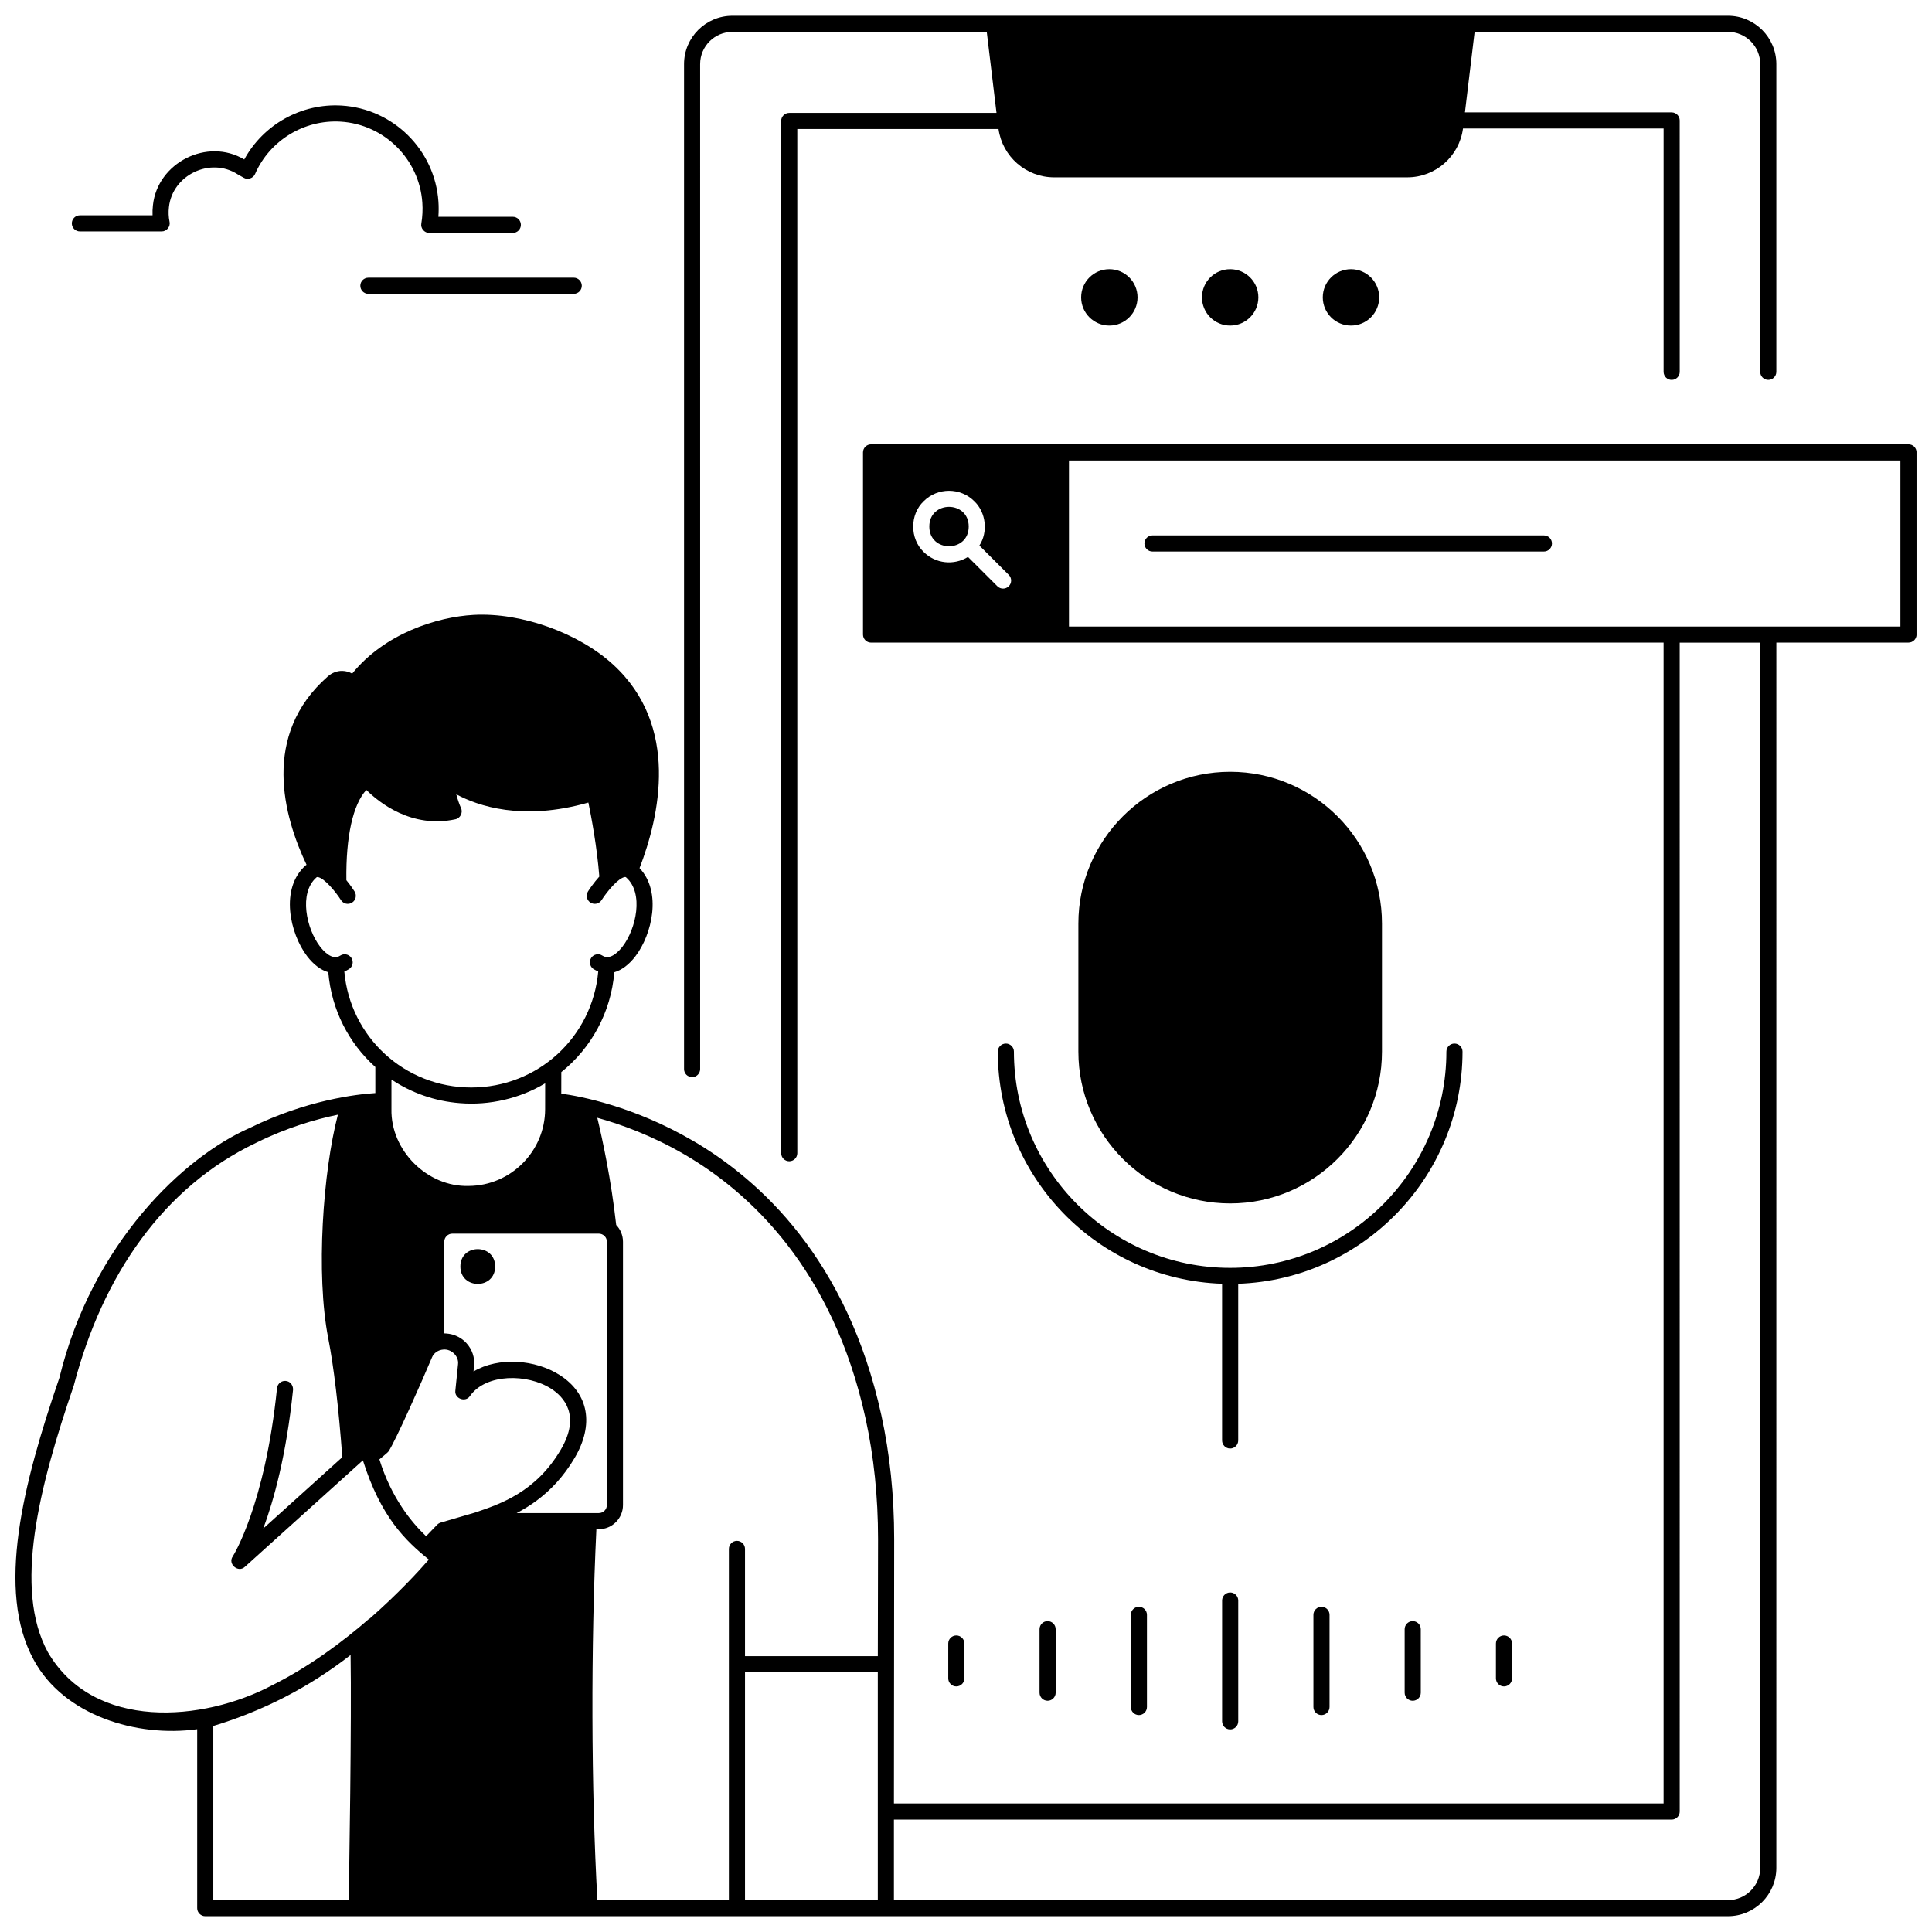 <?xml version="1.0" encoding="UTF-8"?>
<!-- Uploaded to: ICON Repo, www.iconrepo.com, Generator: ICON Repo Mixer Tools -->
<svg width="800px" height="800px" version="1.1" viewBox="144 144 512 512" xmlns="http://www.w3.org/2000/svg">
 <defs>
  <clipPath id="b">
   <path d="m325 148.09h290v303.91h-290z"/>
  </clipPath>
  <clipPath id="a">
   <path d="m148.09 261h503.81v390.9h-503.81z"/>
  </clipPath>
 </defs>
 <path d="m449.42 290.16h103.73c1.18 0 2.137-0.957 2.137-2.137 0-1.18-0.957-2.137-2.137-2.137h-103.73c-1.18 0-2.137 0.957-2.137 2.137 0.004 1.18 0.957 2.137 2.137 2.137z"/>
 <path d="m400.72 283.54c0 6.961-10.441 6.961-10.441 0 0-6.961 10.441-6.961 10.441 0"/>
 <path d="m510.24 422.69v-33.926c0-22.184-18.047-40.23-40.23-40.23-22.184 0-40.23 18.047-40.23 40.23v33.926c0 22.184 18.047 40.23 40.23 40.23 22.184 0 40.23-18.051 40.23-40.23z"/>
 <path d="m412.7 422.69c0-1.18-0.957-2.137-2.137-2.137-1.18 0-2.137 0.957-2.137 2.137 0 33.238 26.477 60.391 59.441 61.52v41.527c0 1.18 0.957 2.137 2.137 2.137 1.18 0 2.137-0.957 2.137-2.137v-41.527c32.965-1.133 59.441-28.285 59.441-61.52 0-1.18-0.957-2.137-2.137-2.137-1.18 0-2.137 0.957-2.137 2.137 0 31.598-25.707 57.305-57.305 57.305-31.598 0-57.305-25.707-57.305-57.305z"/>
 <path d="m470.01 566.02c-1.18 0-2.137 0.957-2.137 2.137v32.016c0 1.18 0.957 2.137 2.137 2.137 1.18 0 2.137-0.957 2.137-2.137v-32.016c0-1.18-0.957-2.137-2.137-2.137z"/>
 <path d="m443.68 571.95v24.422c0 1.18 0.957 2.137 2.137 2.137 1.18 0 2.137-0.957 2.137-2.137v-24.422c0-1.18-0.957-2.137-2.137-2.137-1.18 0.004-2.137 0.957-2.137 2.137z"/>
 <path d="m419.49 575.75v16.828c0 1.18 0.957 2.137 2.137 2.137 1.18 0 2.137-0.957 2.137-2.137l-0.004-16.828c0-1.18-0.957-2.137-2.137-2.137-1.176 0.004-2.133 0.957-2.133 2.137z"/>
 <path d="m399.57 588.78v-9.23c0-1.18-0.957-2.137-2.137-2.137-1.18 0-2.137 0.957-2.137 2.137v9.23c0 1.18 0.957 2.137 2.137 2.137 1.18-0.004 2.137-0.957 2.137-2.137z"/>
 <path d="m492.07 571.95v24.422c0 1.18 0.957 2.137 2.137 2.137s2.137-0.957 2.137-2.137v-24.422c0-1.18-0.957-2.137-2.137-2.137-1.184 0.004-2.137 0.957-2.137 2.137z"/>
 <path d="m516.25 575.75v16.828c0 1.18 0.957 2.137 2.137 2.137s2.137-0.957 2.137-2.137l-0.004-16.828c0-1.18-0.957-2.137-2.137-2.137-1.176 0.004-2.133 0.957-2.133 2.137z"/>
 <path d="m544.71 588.78v-9.23c0-1.18-0.957-2.137-2.137-2.137s-2.137 0.957-2.137 2.137v9.23c0 1.18 0.957 2.137 2.137 2.137 1.184-0.004 2.137-0.957 2.137-2.137z"/>
 <path d="m477.48 222.81c0 4.125-3.344 7.473-7.473 7.473-4.125 0-7.469-3.348-7.469-7.473 0-4.129 3.344-7.473 7.469-7.473 4.129 0 7.473 3.344 7.473 7.473"/>
 <path d="m445.46 222.81c0 4.125-3.348 7.473-7.473 7.473s-7.473-3.348-7.473-7.473c0-4.129 3.348-7.473 7.473-7.473s7.473 3.344 7.473 7.473"/>
 <path d="m509.5 222.81c0 4.125-3.348 7.473-7.473 7.473-4.129 0-7.473-3.348-7.473-7.473 0-4.129 3.344-7.473 7.473-7.473 4.125 0 7.473 3.344 7.473 7.473"/>
 <g clip-path="url(#b)">
  <path d="m327.41 429.45c1.18 0 2.137-0.957 2.137-2.137l-0.004-266.33c0-4.707 3.828-8.535 8.535-8.535h67.422l2.582 21.473h-54.93c-1.18 0-2.137 0.957-2.137 2.137l0.004 273.55c0 1.18 0.957 2.137 2.137 2.137 1.18 0 2.137-0.957 2.137-2.137l-0.004-271.42h53.324c1.035 7.32 7.309 12.805 14.73 12.805h93.609c7.469 0 13.777-5.551 14.754-12.938h53.168v64.484c0 1.18 0.957 2.137 2.137 2.137 1.18 0 2.137-0.957 2.137-2.137l-0.008-66.621c0-1.18-0.957-2.137-2.137-2.137h-54.781l2.566-21.34h67.152c4.707 0 8.535 3.828 8.535 8.535v81.559c0 1.18 0.957 2.137 2.137 2.137s2.137-0.957 2.137-2.137v-81.555c0-7.062-5.746-12.805-12.805-12.805h-263.86c-7.062 0-12.805 5.742-12.805 12.805v266.34c-0.004 1.176 0.953 2.133 2.133 2.133z"/>
 </g>
 <path d="m275.22 479.64c0 6.141-9.215 6.141-9.215 0 0-6.144 9.215-6.144 9.215 0"/>
 <g clip-path="url(#a)">
  <path d="m649.77 261.75h-274.93c-1.18 0-2.137 0.957-2.137 2.137v48.277c0 1.18 0.957 2.137 2.137 2.137h210.03v307.64l-203.97-0.004 0.066-70.105c0-11.453-1.141-22.477-3.394-32.766-9.039-41.297-32.113-62.336-49.875-72.715-15.742-9.199-29.91-11.84-34.953-12.527l0.008-5.707c7.863-6.316 13.148-15.711 14.047-26.461 1.957-0.57 3.902-2.012 5.609-4.254 4.379-5.742 7.055-17.055 1.078-23.34 5.297-13.711 10.695-37.648-6.926-53.871-9.215-8.48-24.445-13.93-37.039-13.238-9.719 0.531-23.613 4.949-32.191 15.562-0.781-0.445-1.68-0.703-2.633-0.719-1.395-0.027-2.754 0.531-3.805 1.449-17.762 15.59-11.723 37.176-5.656 49.93-0.062 0.051-0.133 0.082-0.195 0.137-6.953 6.098-4.215 18.113 0.34 24.086 1.715 2.246 3.66 3.688 5.621 4.254 0.84 10.012 5.481 18.852 12.465 25.121v6.902c-5.023 0.324-18.258 1.867-33.164 9.191-17.461 7.574-41.887 30.551-50.57 66.289-9.652 28.102-16.844 56.359-6.781 74.758 7.961 14.723 27.297 20.562 43.305 18.344v47.418c-0.023 1.148 0.988 2.16 2.137 2.137h403.55c7.062 0 12.805-5.742 12.805-12.805l0.004-324.71h35.023c1.18 0 2.137-0.957 2.137-2.137v-48.277c-0.004-1.18-0.957-2.133-2.137-2.133zm-414.52 139.72c0.074-0.031 0.148-0.07 0.223-0.102 0.09-0.039 0.18-0.078 0.27-0.125 0.258-0.129 0.516-0.27 0.766-0.434 0.008-0.004 0.012-0.012 0.02-0.016 0.969-0.652 1.234-1.965 0.59-2.941-0.648-0.984-1.973-1.258-2.957-0.605-2.113 1.395-4.469-1.242-5.379-2.438-3.559-4.668-5.684-14.109-0.922-18.285 0.113-0.102 0.176-0.125 0.348-0.098 1.703 0.246 4.68 3.793 6.152 6.113 0.633 0.996 1.949 1.289 2.945 0.66 0.996-0.633 1.289-1.949 0.66-2.945-0.301-0.473-1.082-1.664-2.172-2.992-0.152-11.59 1.75-20.105 5.293-23.918 3.336 3.301 12.008 10.289 23.59 7.773 1.289-0.246 2.059-1.766 1.5-2.953-0.434-0.977-0.918-2.348-1.258-3.668 5.637 3.047 17.465 7.203 35.008 2.188 0.777 3.781 2.289 11.785 2.898 19.609-1.516 1.684-2.637 3.371-3.004 3.957-0.629 0.996-0.336 2.312 0.66 2.945s2.312 0.336 2.945-0.66c1.473-2.32 4.449-5.867 6.156-6.113 0.176-0.023 0.234 0 0.348 0.098 4.762 4.176 2.637 13.621-0.922 18.285-0.914 1.199-3.266 3.832-5.379 2.438-0.984-0.648-2.309-0.379-2.957 0.605-0.738 1.098-0.266 2.606 0.93 3.137-0.008-0.004-0.02-0.004-0.027-0.008 0.316 0.172 0.641 0.336 0.961 0.484-1.543 17.371-15.996 30.734-33.645 30.734-17.645 0.004-32.098-13.355-33.641-30.727zm53.223 29.617-0.008 6.863c-0.016 11.148-9.098 20.27-20.246 20.336-10.965 0.32-20.719-9.387-20.48-20.363v-7.836c5.262 3.516 11.457 5.742 18.148 6.258 7.801 0.645 15.91-1.234 22.586-5.258zm-52.113 216.44-35.832 0.016v-46.148c13.051-3.926 25.438-10.25 36.383-18.805 0.281 16.312-0.348 59.777-0.551 64.938zm5.574-74.555c-0.008-0.02-0.02-0.035-0.023-0.051-7.144 6.215-16.07 12.871-25.918 17.758-18.168 9.574-47.086 12.098-59.293-8.812-9.207-16.832-2.367-43.734 6.859-70.699 7.625-29.156 23.734-52.66 48.461-64.383 8.012-3.957 15.594-6.156 21.527-7.383-3.945 15.012-5.883 42.266-2.566 59.219 1.488 7.598 2.742 18.211 3.734 31.547l-20.941 18.898c2.766-7.434 6.102-19.363 7.875-36.648 0.109-1.059-0.52-2.113-1.543-2.387-1.309-0.348-2.559 0.555-2.691 1.844-3.176 31.102-11.652 44.465-11.734 44.594-1.391 2.004 1.449 4.434 3.215 2.758l31.254-28.203c0.016 0.004 0.02 0.004 0.031 0.008 4.738 14.996 11.281 21.277 17.473 26.27-2.539 2.91-8.145 9.055-15.719 15.672zm19.219-25.578c-0.477 0.117-0.965 0.301-1.301 0.672-0.566 0.59-2.394 2.484-2.93 3.043-3.781-3.578-9.223-10.152-12.379-20.359 0.316-0.297 2.246-1.793 2.438-2.141 1.688-2.434 8.992-18.871 11.5-24.879 0.484-1.195 1.719-2 2.977-2.074v-0.004c2.141-0.227 4.203 1.758 3.926 3.902l-0.711 6.969c-0.285 2.117 2.691 3.231 3.867 1.445 4.25-6.023 15.258-5.981 21.539-1.93 3.254 2.098 7.914 6.984 2.547 16.113-6.617 11.254-15.969 14.406-22.797 16.707zm25.02-5.691c3.606-2.668 7.141-6.281 10.141-11.391 5.16-8.781 3.699-16.953-3.914-21.863-6.484-4.184-16.277-4.93-22.914-0.992l0.152-1.473c0.223-2.199-0.52-4.402-2.039-6.051-0.953-1.031-2.148-1.777-3.457-2.191l0.004-0.004c-0.777-0.246-1.59-0.344-2.406-0.379v-24.293c-0.023-1.148 0.988-2.16 2.137-2.137h38.816c1.176 0 2.137 0.957 2.137 2.137v69.777c0 1.176-0.957 2.137-2.137 2.137h-21.77c1.832-0.957 3.598-2.059 5.273-3.285-0.008 0.008-0.016 0.008-0.023 0.008zm90.453 105.84c-6.914-0.016-28.234-0.066-35.191-0.066v-60.305h35.191zm0.004-64.645h-35.195v-28.418c0-1.18-0.957-2.137-2.137-2.137-1.18 0-2.137 0.957-2.137 2.137v92.996l-34.852 0.016c-1.648-29.285-1.75-67.309-0.262-98.238h0.641c3.539 0 6.406-2.867 6.406-6.406v-69.777c0-1.723-0.688-3.289-1.797-4.441-1.336-12.016-3.629-22.656-5.012-28.41 6.316 1.75 14.562 4.734 23.254 9.812 17.023 9.945 39.148 30.156 47.855 69.941 2.188 9.988 3.297 20.707 3.297 31.852zm34.703-283.54c-0.832 0.832-2.184 0.836-3.019 0.004l-7.789-7.773c-3.711 2.316-8.59 1.828-11.754-1.328-3.688-3.535-3.688-9.895 0-13.426 3.703-3.699 9.734-3.699 13.438 0 3.109 2.996 3.68 8.137 1.336 11.738l7.781 7.769c0.84 0.828 0.844 2.18 0.008 3.016zm199.14 339.66c0 4.707-3.828 8.535-8.535 8.535h-221.04v-21.34h206.11c1.18 0 2.137-0.957 2.137-2.137l-0.004-309.77h21.34zm37.156-328.98h-220.34v-44.008h220.34z"/>
 </g>
 <path d="m165.17 205.33h21.668c1.312 0.031 2.387-1.285 2.09-2.562-0.258-1.258-0.312-2.555-0.16-3.863 0.91-8.559 11.012-13.387 18.242-8.695l1.582 0.895c1.059 0.629 2.543 0.133 3.008-1.004 3.867-8.871 12.973-14.445 22.656-13.867 11.551 0.691 20.863 9.906 21.668 21.445 0.129 1.867 0.039 3.734-0.266 5.555-0.246 1.258 0.824 2.519 2.106 2.492h22.141c1.18 0 2.137-0.957 2.137-2.137 0-1.18-0.957-2.137-2.137-2.137h-19.73c0.102-1.348 0.105-2.711 0.012-4.07-0.953-13.668-11.988-24.594-25.676-25.41-10.664-0.641-20.742 5.035-25.781 14.293-9.758-5.859-23.02 0.816-24.203 12.145-0.102 0.887-0.137 1.77-0.098 2.648l-19.258 0.004c-1.18 0-2.137 0.957-2.137 2.137 0 1.176 0.957 2.133 2.137 2.133z"/>
 <path d="m239.49 219.73c0 1.18 0.957 2.137 2.137 2.137h54.418c1.18 0 2.137-0.957 2.137-2.137 0-1.18-0.957-2.137-2.137-2.137l-54.418 0.004c-1.18 0-2.137 0.953-2.137 2.133z"/>
</svg>